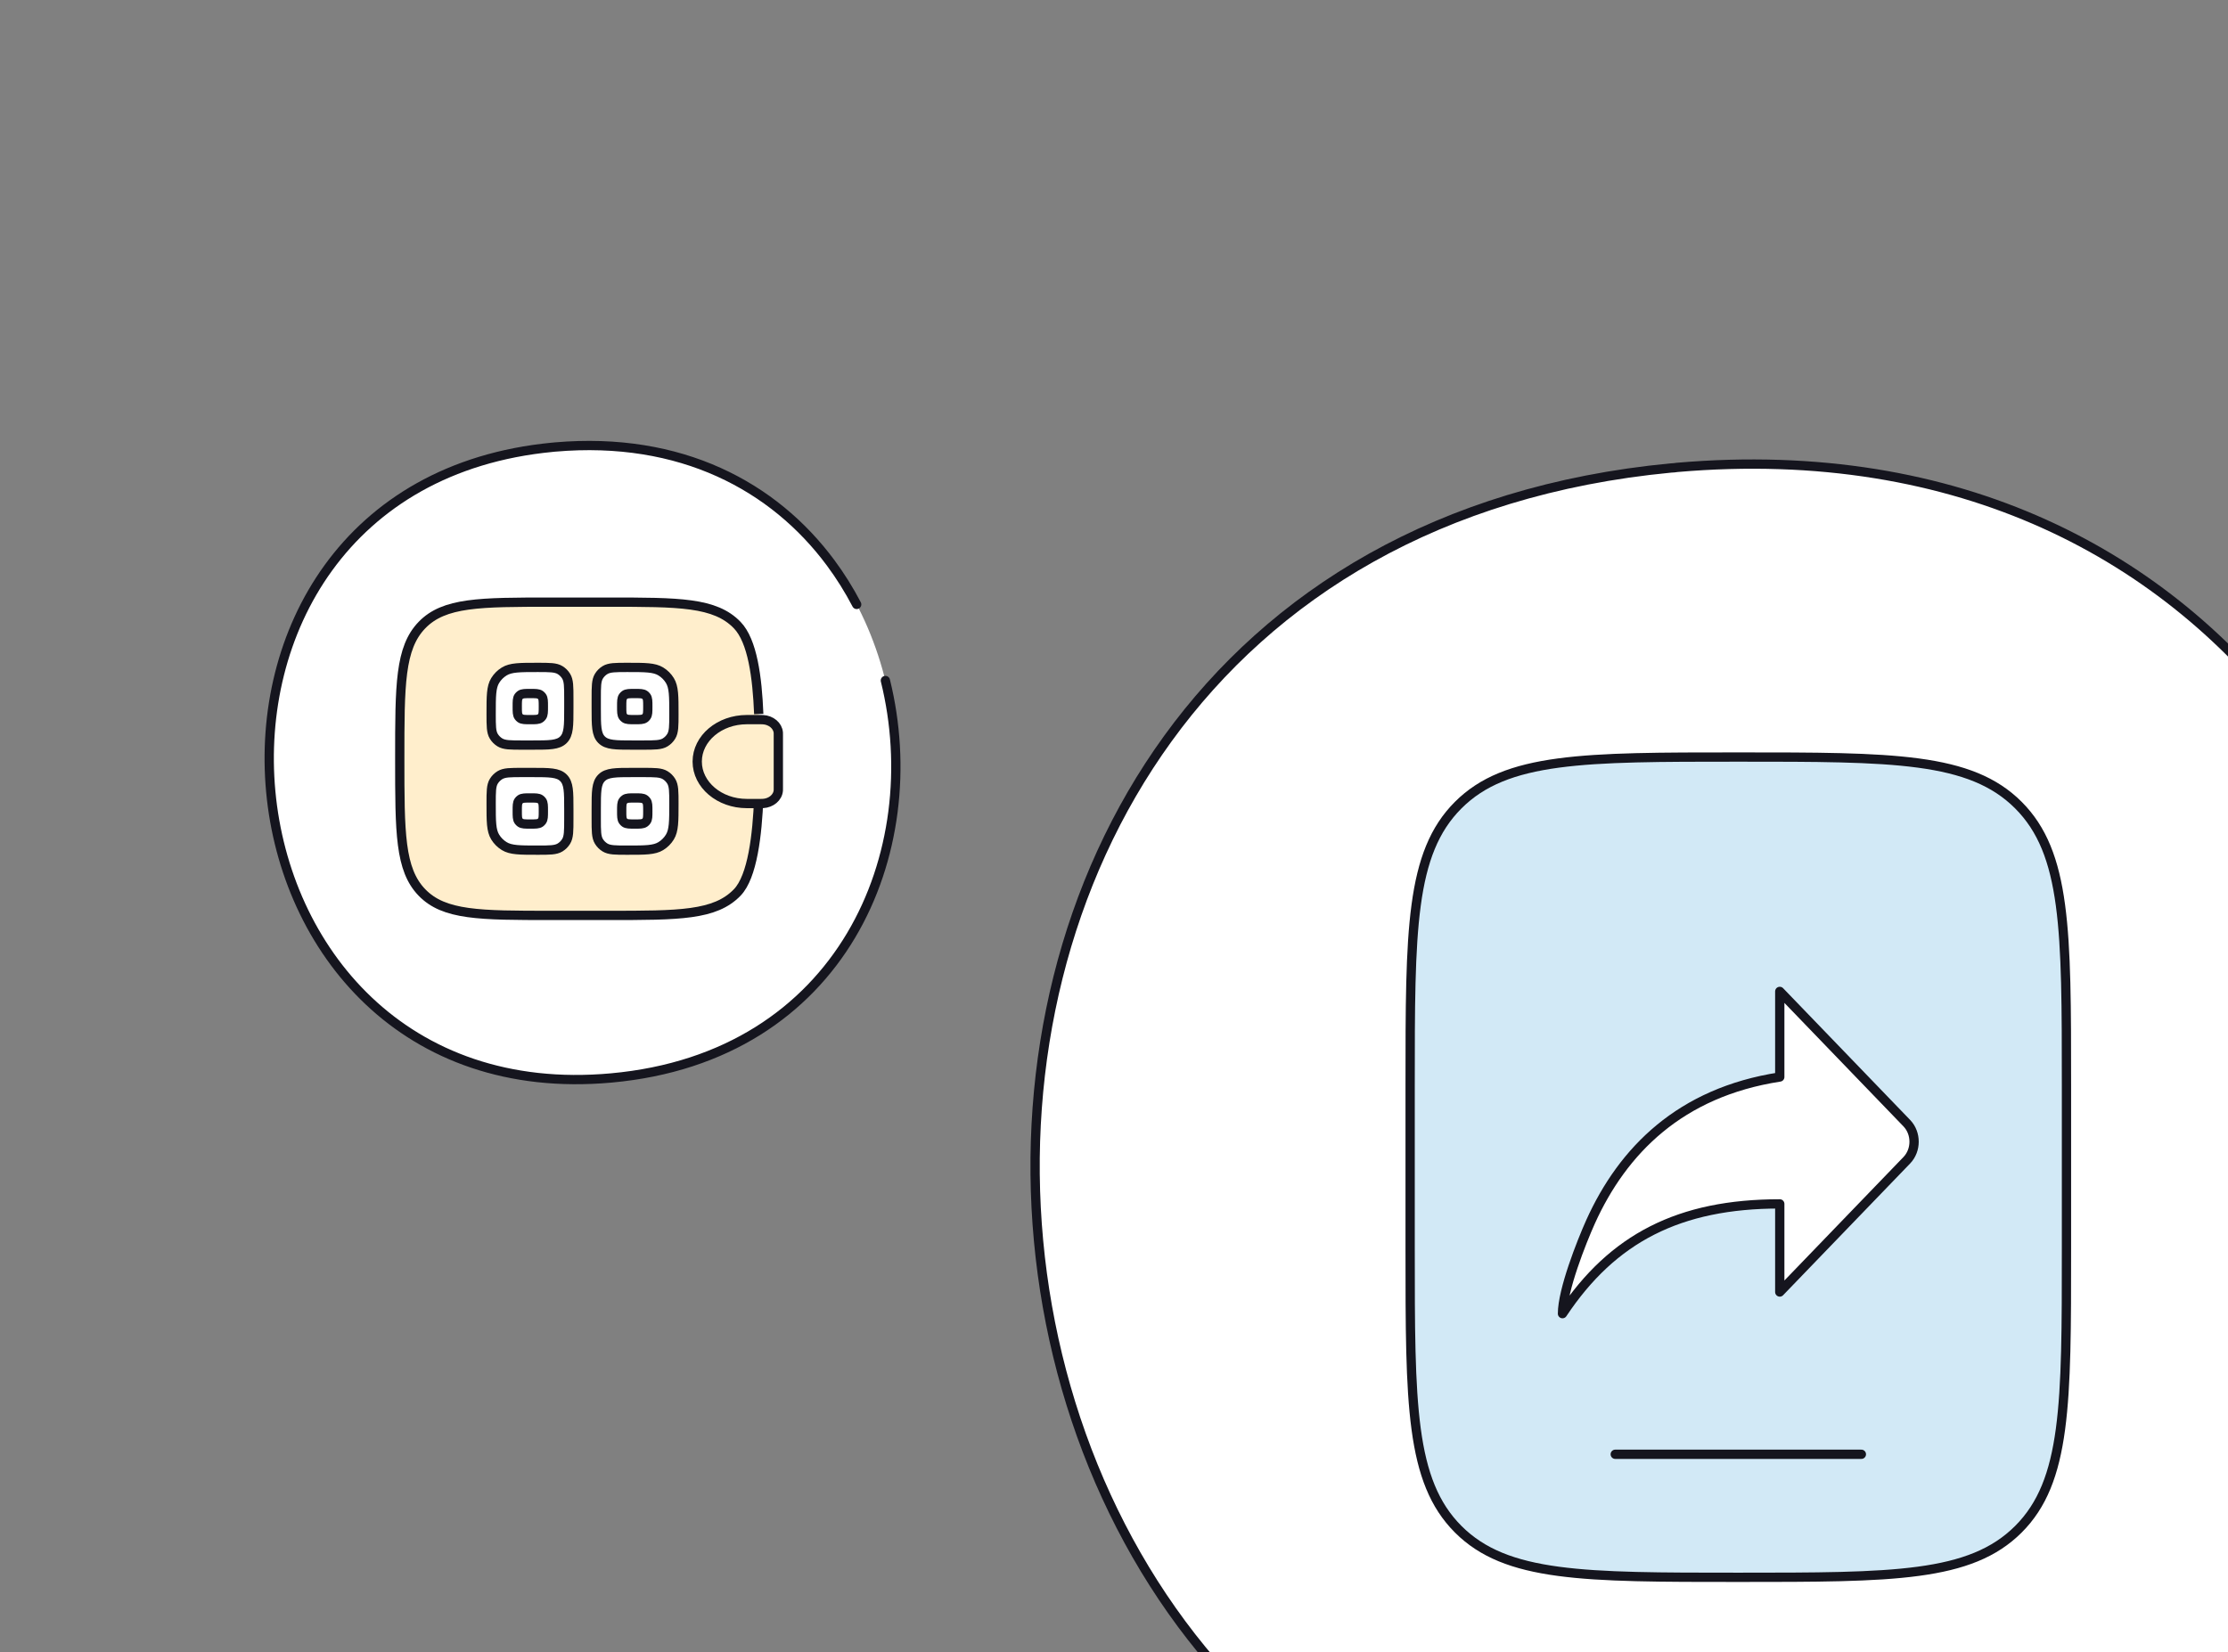 <svg width="480" height="356" viewBox="0 0 480 356" fill="none" xmlns="http://www.w3.org/2000/svg">
<rect x="0" y="0" width="480" height="356" fill="#808080" stroke="none"/>
<g clip-path="url(#clip0_1869_53340)">
<path d="M361.304 100.715C561.978 83.356 588.996 387.618 388.385 405.861C187.71 424.105 159.493 119.968 359.978 100.841C360.42 100.841 360.862 100.778 361.304 100.715Z" fill="white"/>
<path d="M520.938 213.643C541.419 296.38 500.363 395.678 388.385 405.861C187.71 424.105 159.493 119.968 359.978 100.841C360.42 100.841 360.862 100.778 361.304 100.715C422.147 95.452 467.026 119.754 494.438 156.685C499.169 163.059 503.38 169.81 507.062 176.85" stroke="#15151E" stroke-width="2" stroke-linecap="round" stroke-linejoin="round"/>
<path d="M303.801 233.825C303.801 200.499 303.801 183.831 314.158 173.483C324.516 163.134 341.175 163.125 374.501 163.125C407.827 163.125 424.495 163.125 434.843 173.483C445.192 183.84 445.201 200.499 445.201 233.825V269.175C445.201 302.501 445.201 319.169 434.843 329.517C424.486 339.866 407.827 339.875 374.501 339.875C341.175 339.875 324.507 339.875 314.158 329.517C303.81 319.16 303.801 302.501 303.801 269.175V233.825Z" fill="#D2E9F6" stroke="#15151E" stroke-width="2"/>
<path d="M401.013 313.363H347.988" stroke="#15151E" stroke-width="2" stroke-linecap="round"/>
<path d="M383.432 278.397V259.41C361.782 259.41 347.446 266.788 336.621 283.062C336.621 278.012 340.668 267.732 342.691 263.223C349.618 247.929 361.951 235.374 383.432 232.069V213.625L410.835 242.051C412.883 244.221 412.883 247.801 410.835 249.971L383.432 278.397Z" fill="white" stroke="#15151E" stroke-width="2" stroke-linecap="round" stroke-linejoin="round"/>
<path d="M119.621 96.319C209.03 88.584 221.068 224.147 131.686 232.275C42.277 240.403 29.705 104.897 119.03 96.375C119.227 96.375 119.424 96.347 119.621 96.319Z" fill="white"/>
<path d="M190.745 146.633C199.87 183.496 181.578 227.738 131.686 232.275C42.277 240.403 29.705 104.897 119.03 96.375C119.227 96.375 119.424 96.347 119.621 96.319C146.729 93.974 166.724 104.801 178.938 121.256C181.045 124.096 182.922 127.103 184.562 130.24" stroke="#15151E" stroke-width="2" stroke-linecap="round" stroke-linejoin="round"/>
<path d="M163.465 153.857C163.146 145.96 162.127 138.103 158.828 134.694C154.052 129.75 146.361 129.75 130.983 129.75H118.749C103.371 129.75 95.68 129.75 90.904 134.694C86.129 139.639 86.125 147.591 86.125 163.5C86.125 179.409 86.125 187.365 90.904 192.306C95.684 197.246 103.371 197.25 118.749 197.25H130.983C146.361 197.25 154.052 197.25 158.828 192.306C162.127 188.897 163.151 179.835 163.465 171.938" fill="#FFEECC"/>
<path d="M163.465 153.857C163.146 145.96 162.127 138.103 158.828 134.694C154.052 129.75 146.361 129.75 130.983 129.75H118.749C103.371 129.75 95.68 129.75 90.904 134.694C86.129 139.639 86.125 147.591 86.125 163.5C86.125 179.409 86.125 187.365 90.904 192.306C95.684 197.246 103.371 197.25 118.749 197.25H130.983C146.361 197.25 154.052 197.25 158.828 192.306C162.127 188.897 163.151 179.835 163.465 171.938" stroke="#15151E" stroke-width="2"/>
<path d="M163.828 155.062H160.892C154.99 155.062 150.209 159.109 150.209 164.103C150.209 169.096 154.993 173.143 160.889 173.143H163.828C164.105 173.143 164.241 173.143 164.357 173.137C166.142 173.037 167.564 171.835 167.68 170.325C167.686 170.229 167.686 170.111 167.686 169.879V158.326C167.686 158.094 167.686 157.976 167.68 157.88C167.561 156.37 166.142 155.168 164.357 155.069C164.244 155.062 164.105 155.062 163.828 155.062Z" fill="#FFEECC" stroke="#15151E" stroke-width="2"/>
<path d="M105.812 173.147C105.812 170.568 105.813 169.28 106.393 168.333C106.718 167.804 107.163 167.358 107.693 167.034C108.638 166.453 109.929 166.453 112.506 166.453H114.672C118.385 166.453 120.239 166.453 121.393 167.607C122.547 168.761 122.547 170.615 122.547 174.328V176.494C122.547 179.073 122.547 180.36 121.966 181.307C121.642 181.837 121.196 182.282 120.667 182.607C119.722 183.188 118.43 183.188 115.853 183.188C111.986 183.188 110.053 183.188 108.634 182.317C107.839 181.83 107.172 181.163 106.685 180.368C105.813 178.945 105.812 177.014 105.812 173.147ZM128.453 150.506C128.453 147.927 128.453 146.64 129.034 145.693C129.358 145.163 129.804 144.718 130.333 144.393C131.278 143.813 132.57 143.812 135.147 143.812C139.014 143.812 140.947 143.812 142.368 144.683C143.163 145.17 143.83 145.837 144.317 146.632C145.188 148.055 145.188 149.988 145.188 153.853C145.188 156.432 145.188 157.72 144.607 158.667C144.282 159.196 143.837 159.642 143.307 159.966C142.362 160.547 141.071 160.547 138.494 160.547H136.328C132.615 160.547 130.761 160.547 129.607 159.393C128.453 158.239 128.453 156.385 128.453 152.672V150.506Z" fill="white" stroke="#15151E" stroke-width="2"/>
<path d="M133.938 152.25C133.938 151.091 133.937 150.511 134.23 150.101C134.332 149.957 134.457 149.831 134.601 149.728C135.011 149.438 135.591 149.438 136.75 149.438C137.909 149.438 138.489 149.438 138.899 149.73C139.043 149.832 139.169 149.957 139.272 150.101C139.563 150.511 139.562 151.091 139.562 152.25C139.562 153.409 139.563 153.989 139.27 154.399C139.168 154.543 139.043 154.669 138.899 154.772C138.489 155.062 137.909 155.062 136.75 155.062C135.591 155.062 135.011 155.062 134.601 154.77C134.457 154.668 134.331 154.543 134.228 154.399C133.937 153.989 133.938 153.409 133.938 152.25Z" fill="white" stroke="#15151E" stroke-width="2"/>
<path d="M111.438 174.75C111.438 173.591 111.437 173.011 111.73 172.601C111.832 172.457 111.957 172.331 112.101 172.228C112.511 171.938 113.091 171.938 114.25 171.938C115.409 171.938 115.989 171.938 116.399 172.23C116.543 172.332 116.669 172.457 116.772 172.601C117.063 173.011 117.062 173.591 117.062 174.75C117.062 175.909 117.063 176.489 116.77 176.899C116.668 177.043 116.543 177.169 116.399 177.272C115.989 177.562 115.409 177.562 114.25 177.562C113.091 177.562 112.511 177.562 112.101 177.27C111.957 177.168 111.831 177.043 111.728 176.899C111.437 176.489 111.438 175.909 111.438 174.75Z" fill="white" stroke="#15151E" stroke-width="2"/>
<path d="M145.188 173.147C145.188 170.568 145.187 169.28 144.607 168.333C144.282 167.804 143.837 167.358 143.307 167.034C142.362 166.453 141.071 166.453 138.494 166.453H136.328C132.615 166.453 130.761 166.453 129.607 167.607C128.453 168.761 128.453 170.615 128.453 174.328V176.494C128.453 179.073 128.453 180.36 129.034 181.307C129.358 181.837 129.804 182.282 130.333 182.607C131.278 183.188 132.57 183.188 135.147 183.188C139.014 183.188 140.947 183.188 142.366 182.317C143.161 181.83 143.828 181.163 144.315 180.368C145.187 178.945 145.188 177.014 145.188 173.147ZM122.547 150.506C122.547 147.927 122.547 146.64 121.966 145.693C121.642 145.163 121.196 144.718 120.667 144.393C119.722 143.813 118.43 143.812 115.853 143.812C111.986 143.812 110.053 143.812 108.632 144.683C107.837 145.17 107.17 145.837 106.683 146.632C105.812 148.055 105.812 149.988 105.812 153.853C105.812 156.432 105.812 157.72 106.393 158.667C106.718 159.196 107.163 159.642 107.693 159.966C108.638 160.547 109.929 160.547 112.506 160.547H114.672C118.385 160.547 120.239 160.547 121.393 159.393C122.547 158.239 122.547 156.385 122.547 152.672V150.506Z" fill="white" stroke="#15151E" stroke-width="2"/>
<path d="M117.062 152.25C117.062 151.091 117.063 150.511 116.77 150.101C116.668 149.957 116.543 149.831 116.399 149.728C115.989 149.438 115.409 149.438 114.25 149.438C113.091 149.438 112.511 149.438 112.101 149.73C111.957 149.832 111.831 149.957 111.728 150.101C111.437 150.511 111.438 151.091 111.438 152.25C111.438 153.409 111.437 153.989 111.73 154.399C111.832 154.543 111.957 154.669 112.101 154.772C112.511 155.062 113.091 155.062 114.25 155.062C115.409 155.062 115.989 155.062 116.399 154.77C116.543 154.668 116.669 154.543 116.772 154.399C117.063 153.989 117.062 153.409 117.062 152.25Z" fill="white" stroke="#15151E" stroke-width="2"/>
<path d="M139.562 174.75C139.562 173.591 139.563 173.011 139.27 172.601C139.168 172.457 139.043 172.331 138.899 172.228C138.489 171.938 137.909 171.938 136.75 171.938C135.591 171.938 135.011 171.938 134.601 172.23C134.457 172.332 134.331 172.457 134.228 172.601C133.937 173.011 133.938 173.591 133.938 174.75C133.938 175.909 133.937 176.489 134.23 176.899C134.332 177.043 134.457 177.169 134.601 177.272C135.011 177.562 135.591 177.562 136.75 177.562C137.909 177.562 138.489 177.562 138.899 177.27C139.043 177.168 139.169 177.043 139.272 176.899C139.563 176.489 139.562 175.909 139.562 174.75Z" fill="white" stroke="#15151E" stroke-width="2"/>
</g>
<defs>
<clipPath id="clip0_1869_53340">
<rect width="480" height="405" fill="white" transform="translate(0 0.906)"/>
</clipPath>
</defs>
</svg>
